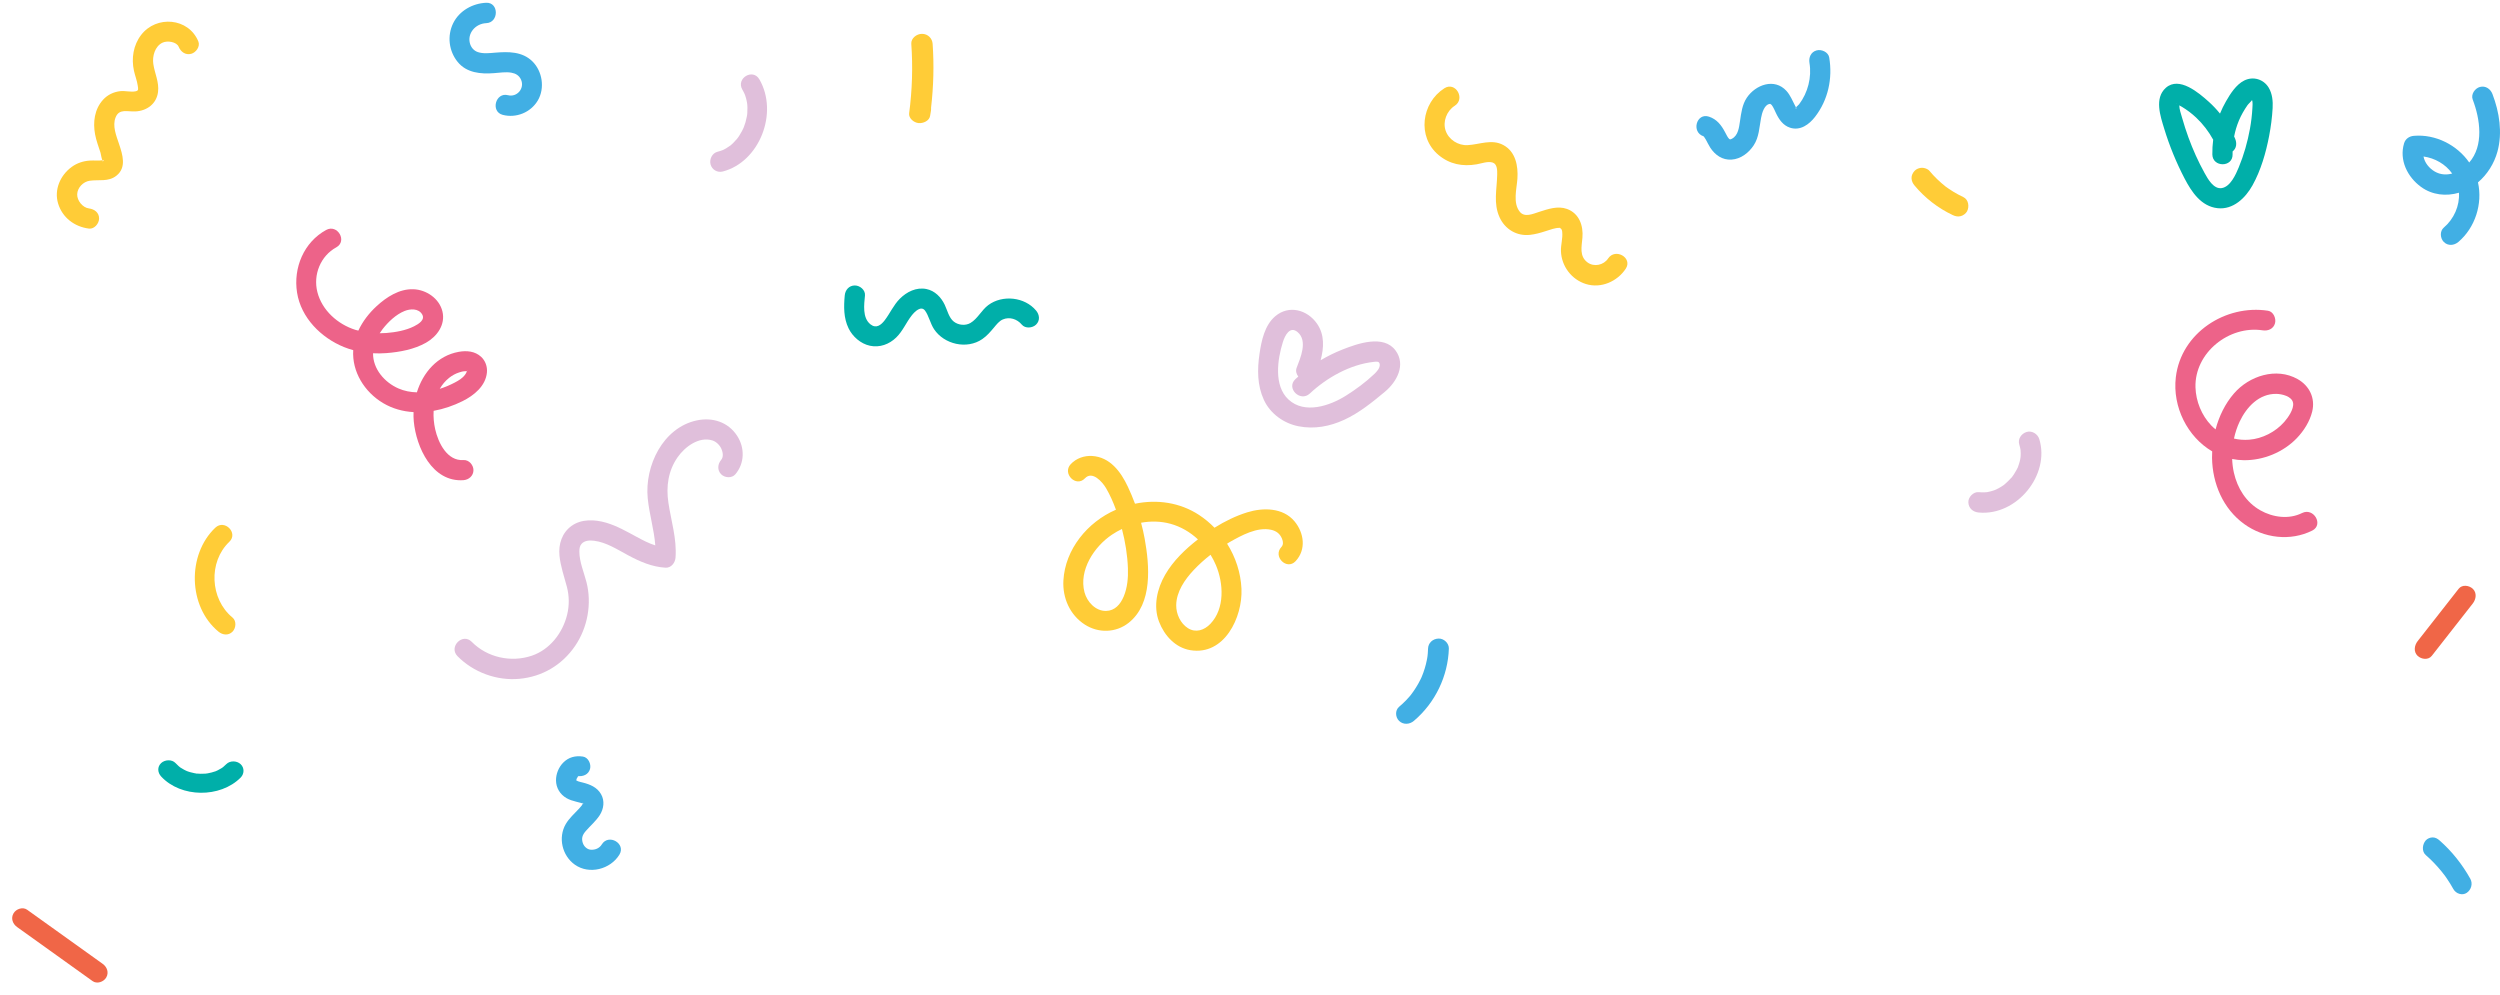 <svg viewBox="42 27.661 616 245.098" xmlns="http://www.w3.org/2000/svg" xmlns:xlink="http://www.w3.org/1999/xlink" xmlns:blush="http://design.blush" overflow="visible" width="616px" height="245.098px"><g id="Celebration/Confetti" stroke="none" stroke-width="1" fill="none" fill-rule="evenodd"><g id="Group-53" transform="translate(45, 28)"><path d="M111.595,91.987 C110.938,92.876 110.02,93.412 109.064,93.919 C107.908,94.53 106.655,95.06 105.356,95.472 C105.941,94.45 106.705,93.525 107.678,92.751 C108.399,92.177 109.254,91.707 110.133,91.43 C110.552,91.299 110.999,91.158 111.439,91.138 C111.508,91.134 111.744,91.12 111.874,91.118 C111.941,91.108 111.998,91.115 112.052,91.127 C112.032,91.172 112.017,91.21 112.016,91.211 C111.929,91.475 111.768,91.755 111.595,91.987 M112.069,90.858 C112.131,90.865 112.111,90.967 112.078,91.059 C112.073,91.056 112.071,91.054 112.068,91.049 C112.057,91.054 112.065,90.858 112.069,90.858 M96.688,76.289 C98.103,75.722 100.103,75.613 101.007,77.105 C101.828,78.461 100.174,79.485 99.029,80.061 C96.981,81.092 94.445,81.537 92.178,81.713 C91.636,81.754 91.097,81.767 90.558,81.773 C90.788,81.415 91.028,81.066 91.285,80.737 C92.663,78.971 94.58,77.135 96.688,76.289 M115.548,87.58 C114.037,86.184 111.993,86.004 110.053,86.35 C104.756,87.297 101.23,91.47 99.718,96.334 C98.16,96.297 96.622,96.006 95.179,95.378 C91.774,93.901 88.866,90.562 88.92,86.706 C90.01,86.762 91.101,86.755 92.178,86.67 C95.485,86.412 99.051,85.76 101.974,84.103 C104.693,82.561 106.799,79.671 106.017,76.407 C105.248,73.2 102.039,71.035 98.848,70.928 C95.383,70.811 92.24,72.848 89.788,75.107 C87.954,76.795 86.356,78.84 85.298,81.123 C85.055,81.058 84.81,81.013 84.569,80.936 C80.231,79.575 76.346,76.135 75.202,71.628 C74.114,67.336 75.988,62.727 79.858,60.607 C82.651,59.076 80.159,54.794 77.362,56.326 C71.858,59.341 69.231,65.655 70.196,71.763 C71.177,77.97 76.121,82.883 81.749,85.173 C82.491,85.476 83.257,85.726 84.033,85.937 C83.699,91.228 86.788,96.239 91.386,98.976 C93.726,100.368 96.288,101.055 98.899,101.206 C98.873,101.968 98.883,102.728 98.954,103.476 C99.564,109.886 103.494,118.515 111.188,117.976 C112.521,117.882 113.66,116.903 113.66,115.497 C113.66,114.228 112.527,112.924 111.188,113.018 C107.198,113.298 104.982,108.793 104.227,105.414 C103.9,103.954 103.76,102.412 103.844,100.891 C106.329,100.447 108.763,99.603 110.993,98.492 C113.789,97.098 116.666,94.781 116.979,91.431 C117.112,90.011 116.605,88.555 115.548,87.58" id="Fill-1" fill="#ED6389"/><path d="M548.85,103.537 C550.564,99.925 553.643,96.644 557.896,96.713 C559.246,96.734 561.763,97.303 562.018,98.96 C562.251,100.466 560.789,102.548 559.852,103.616 C557.669,106.104 554.428,107.753 551.205,108.004 C549.913,108.105 548.654,108.008 547.451,107.723 C547.765,106.267 548.227,104.851 548.85,103.537 M564.231,126.071 C560.974,127.696 557.021,127.151 553.929,125.395 C550.439,123.413 548.291,119.986 547.422,116.093 C547.18,115.008 547.045,113.887 547.002,112.756 C547.947,112.945 548.923,113.049 549.925,113.057 C554.71,113.096 559.591,111.1 562.931,107.628 C564.657,105.833 566.131,103.515 566.727,101.063 C567.53,97.759 566.048,94.717 563.133,93.071 C557.884,90.108 551.207,92.26 547.438,96.624 C545.268,99.135 543.777,102.216 542.917,105.465 C542.544,105.16 542.184,104.833 541.84,104.475 C539.472,101.996 538.07,98.539 537.966,95.117 C537.708,86.56 546.261,79.789 554.513,81.056 C555.836,81.259 557.181,80.719 557.566,79.308 C557.888,78.123 557.166,76.432 555.832,76.227 C545.387,74.624 534.403,81.661 533.121,92.626 C532.266,99.936 536.008,107.322 542.084,110.878 C542.059,111.421 542.035,111.963 542.045,112.503 C542.155,118.847 544.777,125.025 549.961,128.777 C554.817,132.293 561.348,133.085 566.737,130.395 C569.6,128.965 567.088,124.644 564.231,126.071" id="Fill-5" fill="#ED6389"/><path d="M178.617,107.025 C176.392,103.628 172.537,102.421 168.67,103.253 C160.34,105.045 155.827,114.453 156.596,122.411 C156.974,126.32 158.173,130.142 158.465,134.047 C156.876,133.551 155.367,132.756 153.908,131.966 C151.467,130.646 149.021,129.237 146.346,128.453 C143.57,127.642 140.273,127.476 137.814,129.254 C135.475,130.947 134.576,133.738 134.853,136.559 C135.114,139.209 136.005,141.684 136.677,144.24 C137.279,146.529 137.298,148.888 136.727,151.186 C135.615,155.66 132.469,159.719 128.054,161.221 C122.938,162.96 117.053,161.684 113.231,157.801 C110.978,155.515 107.473,159.053 109.726,161.341 C113.651,165.327 119.391,167.428 124.942,166.927 C130.593,166.416 135.484,163.543 138.703,158.822 C141.792,154.293 142.871,148.402 141.5,143.077 C140.869,140.63 139.757,138.121 139.755,135.558 C139.754,134.805 139.851,134.143 140.328,133.628 C141.094,132.803 142.365,132.774 143.402,132.904 C146.41,133.283 149.121,135.064 151.739,136.468 C154.659,138.037 157.633,139.337 160.975,139.542 C162.383,139.628 163.359,138.322 163.453,137.04 C163.79,132.434 162.366,128.023 161.692,123.52 C161.096,119.54 161.636,115.665 163.962,112.326 C165.759,109.748 169.221,107.165 172.514,108.178 C173.478,108.474 174.37,109.356 174.764,110.284 C175.225,111.37 175.214,112.365 174.691,112.981 C173.821,114.007 173.693,115.514 174.691,116.52 C175.581,117.421 177.321,117.552 178.196,116.52 C180.493,113.813 180.556,109.986 178.617,107.025" id="Fill-7" fill="#E0BFDB"/><path d="M335.572,91.867 C333.499,93.84 331.062,95.63 328.639,97.153 C324.694,99.636 318.454,101.797 314.476,98.097 C310.814,94.69 311.761,88.203 313.102,83.94 C313.618,82.297 314.839,79.906 316.72,81.483 C319.299,83.647 317.426,87.829 316.48,90.319 C316.203,91.046 316.43,91.838 316.898,92.448 C316.657,92.661 316.414,92.869 316.178,93.09 C313.815,95.302 317.379,98.835 319.737,96.628 C323.904,92.727 329.661,89.471 335.444,88.835 C336.166,88.757 336.859,88.608 336.963,89.418 C337.086,90.36 336.213,91.256 335.572,91.867 M340.881,86.046 C337.94,82.016 331.503,84.314 327.731,85.806 C325.872,86.541 324.095,87.422 322.399,88.43 C323.221,85.366 323.418,82.133 321.498,79.392 C319.112,75.985 314.605,74.732 311.239,77.568 C308.598,79.792 307.813,83.636 307.339,86.871 C306.78,90.702 306.77,94.599 308.418,98.183 C309.984,101.588 313.31,103.983 316.973,104.698 C320.857,105.457 324.662,104.735 328.217,103.098 C331.9,101.4 335.171,98.751 338.261,96.172 C341.171,93.744 343.454,89.571 340.881,86.046" id="Fill-9" fill="#E0BFDB"/><path d="M494.549,109.192 C494.684,109.633 494.78,110.076 494.868,110.529 C494.746,109.896 494.858,110.475 494.87,110.632 C494.891,110.888 494.901,111.146 494.902,111.403 C494.902,111.597 494.897,111.789 494.886,111.981 C494.883,112.051 494.825,112.812 494.858,112.416 C494.892,112.024 494.794,112.768 494.778,112.844 C494.74,113.033 494.696,113.223 494.648,113.409 C494.534,113.851 494.383,114.276 494.231,114.705 C494.013,115.317 494.465,114.24 494.183,114.826 C494.084,115.033 493.984,115.238 493.877,115.442 C493.678,115.82 493.46,116.188 493.223,116.544 C493.095,116.737 492.959,116.923 492.825,117.111 C492.452,117.636 493.006,116.936 492.671,117.303 C492.086,117.945 491.491,118.54 490.824,119.1 C490.602,119.275 490.617,119.264 490.869,119.069 C490.763,119.146 490.656,119.222 490.546,119.297 C490.383,119.408 490.218,119.515 490.049,119.62 C489.658,119.86 489.253,120.081 488.837,120.275 C488.704,120.338 488.142,120.545 488.725,120.333 C488.541,120.4 488.358,120.47 488.172,120.532 C487.737,120.675 487.293,120.792 486.844,120.881 C486.715,120.905 486.586,120.927 486.456,120.948 C486.779,120.91 486.843,120.901 486.648,120.923 C486.419,120.924 486.187,120.965 485.958,120.973 C485.49,120.991 485.025,120.972 484.559,120.929 C483.223,120.805 481.944,122.171 482.002,123.438 C482.068,124.903 483.128,125.816 484.559,125.948 C493.982,126.818 502.172,116.653 499.481,107.858 C499.097,106.601 497.67,105.68 496.335,106.105 C495.041,106.515 494.137,107.844 494.549,109.192" id="Fill-11" fill="#E0BFDB"/><path d="M179.916,21.746 C180.147,22.143 180.357,22.548 180.543,22.97 C180.339,22.506 180.59,23.114 180.625,23.217 C180.698,23.433 180.765,23.65 180.825,23.868 C180.945,24.308 181.033,24.752 181.109,25.202 C181.014,24.642 181.123,25.367 181.129,25.435 C181.147,25.663 181.16,25.89 181.167,26.119 C181.179,26.577 181.168,27.036 181.135,27.492 C181.132,27.547 181.051,28.299 181.125,27.736 C181.095,27.965 181.056,28.192 181.013,28.417 C180.844,29.326 180.589,30.219 180.252,31.075 C180.412,30.669 180.186,31.211 180.135,31.32 C180.039,31.529 179.937,31.735 179.831,31.939 C179.619,32.346 179.388,32.741 179.14,33.124 C179.015,33.316 178.887,33.505 178.754,33.688 C179.005,33.343 178.651,33.807 178.578,33.895 C178.291,34.242 177.986,34.573 177.665,34.887 C177.505,35.043 177.336,35.189 177.174,35.342 C176.8,35.694 177.426,35.185 176.973,35.507 C176.641,35.745 176.311,35.977 175.961,36.184 C175.769,36.297 175.573,36.396 175.38,36.504 C175.281,36.554 175.182,36.602 175.082,36.649 C175.29,36.561 175.314,36.551 175.153,36.616 C174.702,36.797 174.244,36.941 173.775,37.061 C172.502,37.387 171.741,38.876 172.081,40.163 C172.437,41.509 173.788,42.249 175.063,41.924 C184.109,39.612 188.908,27.475 184.103,19.202 C182.492,16.427 178.298,18.958 179.916,21.746" id="Fill-13" fill="#E0BFDB"/><path d="M50.051,129.687 C43.055,136.336 43.333,149.137 50.843,155.306 C51.864,156.146 53.294,156.313 54.292,155.306 C55.15,154.441 55.318,152.672 54.292,151.828 C48.718,147.249 48.306,138.103 53.501,133.166 C55.789,130.99 52.336,127.517 50.051,129.687" id="Fill-15" fill="#FFCC37"/><path d="M296.609,138.927 C298.49,143.403 298.832,149.612 295.234,153.379 C293.714,154.972 291.618,155.641 289.718,154.448 C287.863,153.28 286.798,150.951 286.818,148.794 C286.852,145.468 288.931,142.457 291.129,140.12 C292.411,138.756 293.803,137.503 295.281,136.358 C295.79,137.181 296.237,138.042 296.609,138.927 M274.919,139.661 C275.007,142.001 274.789,144.481 273.887,146.627 C273.062,148.588 271.702,150.154 269.528,150.195 C266.937,150.245 264.842,147.939 264.222,145.605 C262.775,140.154 266.605,134.336 270.988,131.402 C271.772,130.878 272.595,130.408 273.447,130.001 C274.272,133.161 274.797,136.395 274.919,139.661 M315.96,128.108 C313.135,124.727 308.23,124.687 304.331,125.896 C301.512,126.771 298.79,128.108 296.252,129.693 C295.103,128.519 293.837,127.459 292.457,126.553 C287.723,123.443 282.052,122.664 276.665,123.778 C276.134,122.355 275.547,120.952 274.899,119.576 C273.17,115.904 270.503,112.271 266.087,112.012 C264.134,111.898 262.173,112.595 260.83,114.027 C258.656,116.345 262.148,119.844 264.329,117.518 C266.147,115.581 268.62,118.39 269.53,119.942 C270.512,121.616 271.3,123.416 271.974,125.256 C271.943,125.269 271.912,125.281 271.883,125.293 C264.955,128.316 259.455,134.996 259.021,142.686 C258.779,146.997 260.626,151.189 264.3,153.558 C267.651,155.719 271.963,155.603 275.091,153.131 C281.074,148.405 280.235,138.988 279.048,132.394 C278.81,131.071 278.509,129.761 278.162,128.464 C280.559,128.024 283.037,128.071 285.425,128.727 C287.96,129.424 290.255,130.781 292.169,132.563 C289.041,135.003 286.085,137.827 284.093,141.279 C282.101,144.729 281.121,149.021 282.588,152.852 C283.885,156.235 286.59,159.254 290.317,159.866 C298.701,161.242 303.203,151.749 302.899,144.757 C302.727,140.793 301.454,136.95 299.355,133.621 C299.563,133.499 299.762,133.361 299.971,133.243 C302.856,131.607 306.773,129.428 310.219,130.205 C311.499,130.495 312.373,131.166 312.879,132.375 C313.213,133.175 313.228,133.919 312.732,134.448 C310.559,136.767 314.05,140.264 316.231,137.938 C318.902,135.088 318.333,130.95 315.96,128.108" id="Fill-17" fill="#FFCC37"/><path d="M352.901,21.406 C347.239,25.011 346.128,33.378 351.445,37.841 C354.184,40.14 357.376,40.743 360.847,40.15 C362.008,39.952 363.654,39.313 364.828,39.726 C365.966,40.125 365.926,41.733 365.907,42.734 C365.836,46.345 364.927,49.771 366.5,53.218 C367.851,56.175 370.759,57.893 374.011,57.527 C375.306,57.382 376.53,57.038 377.768,56.638 C378.923,56.265 380.261,55.78 381.169,55.811 C381.764,55.83 380.986,55.644 381.517,55.882 C381.114,55.7 381.762,56.151 381.539,55.897 C381.812,56.209 381.88,56.362 381.929,56.801 C382.104,58.372 381.563,59.975 381.618,61.553 C381.746,65.241 384.225,68.556 387.787,69.651 C391.509,70.794 395.49,69.021 397.576,65.885 C399.367,63.189 395.014,60.679 393.233,63.358 C392.145,64.993 389.777,65.509 388.174,64.329 C386.102,62.806 386.723,60.43 386.91,58.231 C387.164,55.26 386.118,52.233 383.094,51.14 C380.835,50.325 378.443,51.164 376.276,51.859 C374.673,52.374 372.679,53.297 371.5,51.867 C369.701,49.685 370.725,46.188 370.892,43.674 C371.099,40.539 370.453,37.034 367.429,35.403 C364.538,33.843 361.613,35.265 358.622,35.425 C356.275,35.551 353.937,34.062 353.19,31.814 C352.454,29.602 353.478,26.977 355.44,25.729 C358.157,23.999 355.638,19.662 352.901,21.406" id="Fill-19" fill="#FFCC37"/><path d="M480.755,48.217 C479.924,47.825 479.114,47.393 478.328,46.916 C477.926,46.672 477.529,46.416 477.141,46.149 C476.956,46.023 476.775,45.894 476.594,45.763 C476.493,45.691 476.394,45.616 476.294,45.543 C475.93,45.28 476.65,45.826 476.402,45.628 C474.939,44.472 473.6,43.186 472.407,41.753 C472.009,41.273 471.182,41 470.583,41 C469.95,41 469.194,41.28 468.759,41.753 C468.306,42.242 467.971,42.885 468.002,43.57 C468.035,44.288 468.299,44.837 468.759,45.388 C471.295,48.439 474.555,50.959 478.15,52.655 C478.789,52.956 479.435,53.107 480.139,52.914 C480.737,52.75 481.386,52.29 481.681,51.734 C482.287,50.59 482.058,48.831 480.755,48.217" id="Fill-21" fill="#FFCC37"/><path d="M226.799,10.452 C226.707,9.13 225.658,8 224.172,8 C222.821,8 221.451,9.124 221.544,10.452 C221.945,16.164 221.767,21.895 221.013,27.576 C220.855,28.769 222.134,29.855 223.292,29.984 C224.462,30.114 225.972,29.447 226.174,28.229 C226.246,27.801 226.317,27.373 226.387,26.946 C226.428,26.698 226.432,26.451 226.415,26.206 C227.023,20.974 227.167,15.706 226.799,10.452" id="Fill-23" fill="#FFCC37"/><path d="M252.291,76.184 C249.494,72.821 243.999,72.233 240.5,74.846 C238.846,76.08 237.878,78.212 236.111,79.246 C234.892,79.958 233.162,79.807 232.011,78.902 C230.806,77.957 230.405,76.059 229.776,74.753 C228.89,72.907 227.373,71.307 225.269,70.877 C222.784,70.371 220.413,71.567 218.709,73.28 C217.156,74.843 216.326,76.822 215.016,78.547 C214.087,79.768 212.889,80.698 211.48,79.576 C209.441,77.95 209.921,74.683 210.13,72.447 C210.252,71.13 208.897,70 207.637,70 C206.187,70 205.268,71.126 205.145,72.447 C204.889,75.196 204.849,78.005 206.085,80.555 C207.075,82.599 209.069,84.361 211.351,84.852 C213.762,85.37 216.11,84.492 217.831,82.814 C219.449,81.238 220.253,79.17 221.615,77.427 C222.414,76.404 223.955,74.9 224.927,76.195 C225.835,77.405 226.222,79.374 227.152,80.775 C229.625,84.506 235.237,85.83 239.037,83.21 C240.179,82.423 241.028,81.425 241.907,80.377 C242.528,79.636 243.181,78.764 244.103,78.37 C245.771,77.658 247.628,78.277 248.766,79.644 C249.618,80.669 251.407,80.513 252.291,79.644 C253.323,78.632 253.145,77.211 252.291,76.184" id="Fill-25" fill="#00AFA9"/><path d="M551.99,26.31 C551.896,28.015 551.695,29.709 551.39,31.39 C550.798,34.646 549.885,37.871 548.615,40.929 C547.889,42.676 546.577,45.659 544.446,46.006 C542.426,46.334 541.004,43.736 540.19,42.26 C538.643,39.461 537.327,36.532 536.232,33.529 C535.658,31.953 535.142,30.356 534.686,28.743 C534.382,27.669 533.985,26.62 533.975,25.618 C534.208,25.75 534.447,25.874 534.672,26.01 C535.922,26.767 537.074,27.643 538.139,28.644 C539.834,30.239 541.22,32.069 542.328,34.081 C542.175,35.29 542.101,36.509 542.122,37.728 C542.177,40.931 547.163,40.941 547.108,37.728 C547.103,37.477 547.109,37.228 547.113,36.977 C548.111,36.193 548.201,34.918 547.716,33.779 C547.645,33.614 547.564,33.453 547.49,33.288 C547.748,31.948 548.137,30.632 548.67,29.358 C549.226,28.033 549.96,26.763 550.776,25.585 C551.005,25.256 551.618,24.727 551.903,24.319 C551.95,24.482 551.985,24.614 551.98,24.588 C552.074,25.145 552.022,25.752 551.99,26.31 M533.426,25.293 C533.255,25.329 533.195,25.185 533.426,25.293 M534.094,24.839 C534.092,24.844 534.087,24.846 534.084,24.851 C534.085,24.847 534.086,24.839 534.085,24.838 C534.136,24.665 534.139,24.665 534.094,24.839 M556.008,21.264 C554.745,19.162 552.167,18.399 549.968,19.507 C547.966,20.516 546.564,22.752 545.48,24.637 C544.92,25.607 544.432,26.616 544.009,27.651 C543.161,26.607 542.236,25.626 541.239,24.731 C538.78,22.524 533.949,18.392 530.671,21.29 C527.777,23.849 529.324,28.295 530.265,31.384 C531.549,35.595 533.234,39.702 535.264,43.609 C536.993,46.937 539.352,50.517 543.419,50.96 C547.268,51.379 550.283,48.443 552.021,45.32 C554.075,41.631 555.322,37.296 556.113,33.17 C556.546,30.908 556.845,28.609 556.976,26.31 C557.072,24.607 556.907,22.759 556.008,21.264" id="Fill-29" fill="#00AFA9"/><path d="M52.758,187.949 C52.521,188.186 52.278,188.415 52.016,188.629 C52.015,188.631 51.522,188.997 51.789,188.811 C52.058,188.622 51.593,188.932 51.541,188.965 C51.256,189.142 50.961,189.306 50.659,189.456 C50.477,189.546 50.288,189.622 50.105,189.71 C50.298,189.617 50.383,189.611 50.133,189.697 C49.485,189.92 48.829,190.102 48.149,190.22 C48.045,190.238 47.385,190.292 47.993,190.251 C47.856,190.261 47.718,190.278 47.58,190.288 C47.2,190.315 46.82,190.325 46.439,190.32 C46.094,190.313 45.748,190.265 45.404,190.26 C45.034,190.254 45.984,190.364 45.348,190.252 C45.178,190.222 45.008,190.195 44.84,190.16 C44.502,190.094 44.169,190.011 43.839,189.916 C43.675,189.869 43.512,189.817 43.351,189.763 C43.288,189.741 42.759,189.536 43.074,189.667 C43.391,189.799 42.812,189.544 42.812,189.544 C42.659,189.473 42.508,189.398 42.358,189.319 C42.058,189.162 41.773,188.988 41.49,188.806 C41.295,188.682 41.163,188.555 41.423,188.765 C41.292,188.66 41.161,188.557 41.035,188.448 C40.753,188.206 40.493,187.948 40.243,187.678 C39.357,186.723 37.619,186.827 36.713,187.678 C35.703,188.626 35.824,190.037 36.713,190.994 C41.588,196.25 51.24,196.328 56.289,191.265 C57.21,190.341 57.264,188.866 56.289,187.949 C55.357,187.074 53.683,187.023 52.758,187.949" id="Fill-31" fill="#00AFA9"/><path d="M45.868,9.863 C43.457,4.033 35.529,3.367 31.761,8.289 C29.849,10.789 29.341,14.048 30.002,17.075 C30.271,18.308 30.759,19.506 30.94,20.759 C31.064,21.626 31.204,21.987 30.408,22.158 C29.239,22.408 27.849,21.985 26.634,22.122 C25,22.306 23.521,23.007 22.406,24.225 C20.271,26.559 19.868,29.782 20.429,32.771 C20.72,34.323 21.288,35.803 21.77,37.303 C21.908,37.736 22.022,38.987 22.339,39.324 C22.423,39.415 21.972,40.198 22.557,39.087 C22.622,39.032 22.698,39.002 22.783,39 C22.604,39.065 22.421,39.114 22.236,39.151 C21.481,39.296 20.088,39.158 19.098,39.228 C17.51,39.339 15.999,39.833 14.705,40.764 C11.867,42.808 10.272,46.413 11.327,49.838 C12.395,53.303 15.354,55.528 18.906,55.986 C20.253,56.16 21.417,54.72 21.417,53.501 C21.417,52.015 20.257,51.192 18.906,51.017 C17.333,50.814 15.959,49.042 16.02,47.52 C16.084,45.899 17.487,44.429 19.098,44.197 C21.38,43.868 23.685,44.524 25.664,42.969 C28.24,40.949 27.207,37.768 26.34,35.162 C25.659,33.115 24.638,30.686 25.489,28.573 C26.374,26.373 28.35,27.21 30.369,27.115 C33.226,26.982 35.57,25.218 35.938,22.339 C36.251,19.897 35.118,17.764 34.773,15.413 C34.496,13.525 35.167,11.069 37.035,10.177 C38.248,9.598 40.523,9.966 41.026,11.184 C41.538,12.425 42.695,13.304 44.114,12.919 C45.302,12.596 46.384,11.112 45.868,9.863" id="Fill-33" fill="#FFCC37"/><path d="M602.808,144.74 C599.439,149.042 596.071,153.343 592.701,157.645 C591.89,158.682 591.65,160.26 592.701,161.26 C593.603,162.116 595.323,162.369 596.192,161.26 C599.56,156.958 602.929,152.656 606.299,148.355 C607.11,147.318 607.35,145.74 606.299,144.74 C605.397,143.884 603.677,143.631 602.808,144.74" id="Fill-35" fill="#F06647"/><g id="Group-39" transform="translate(0, 223)" fill="#F06647"><path d="M22.294,14.146 C16.09,9.704 9.887,5.262 3.683,0.82 C2.604,0.048 0.959,0.627 0.333,1.706 C-0.386,2.943 0.13,4.309 1.211,5.083 C7.415,9.525 13.618,13.967 19.822,18.409 C20.901,19.182 22.547,18.602 23.173,17.523 C23.891,16.285 23.376,14.919 22.294,14.146" id="Fill-37"/></g><path d="M140.625,186.079 C138.769,185.805 137.089,186.231 135.76,187.59 C134.646,188.729 133.985,190.371 134,191.952 C134.018,193.794 134.993,195.401 136.595,196.325 C137.315,196.741 138.148,196.99 138.952,197.195 C139.326,197.292 139.703,197.374 140.074,197.483 C140.495,197.609 140.52,197.578 140.732,197.76 C140.773,197.795 140.552,197.603 140.597,197.6 C140.643,197.677 140.691,197.754 140.738,197.831 C140.717,197.787 140.696,197.744 140.675,197.699 C140.876,197.664 140.304,197.179 140.66,197.725 C140.59,197.617 140.839,197.256 140.609,197.742 C140.769,197.402 140.388,198.064 140.325,198.157 C140.245,198.27 139.94,198.628 139.703,198.884 C138.569,200.113 137.244,201.259 136.399,202.716 C134.472,206.039 135.496,210.469 138.617,212.7 C142.18,215.247 147.427,213.855 149.625,210.241 C151.296,207.493 146.943,204.993 145.275,207.735 C144.72,208.648 143.684,209.112 142.566,209.03 C141.71,208.969 140.887,208.29 140.587,207.319 C140.243,206.206 140.487,205.405 141.329,204.435 C142.461,203.131 143.802,202.007 144.752,200.551 C145.771,198.988 146.054,196.987 145.087,195.325 C144.104,193.632 142.4,192.936 140.574,192.476 C140.199,192.383 139.814,192.302 139.449,192.173 C139.361,192.141 138.909,191.888 139.107,192.059 C138.902,191.848 138.889,191.845 139.068,192.051 C138.93,191.798 138.926,191.798 139.058,192.051 C138.993,191.765 138.987,191.769 139.039,192.063 C139.032,191.914 139.034,191.766 139.048,191.616 C138.82,192.33 139.352,190.933 139.073,191.549 C139.119,191.446 139.618,190.724 139.322,191.102 C139.537,190.908 139.536,190.891 139.318,191.048 C139.438,190.963 139.564,190.888 139.696,190.822 C139.432,190.933 139.438,190.946 139.716,190.864 C139.573,190.924 139.429,190.926 139.286,190.868 C140.629,191.066 141.993,190.535 142.384,189.133 C142.711,187.961 141.978,186.278 140.625,186.079" id="Fill-40" fill="#41AFE4"/><g id="Group-44" transform="translate(107, 0)" fill="#41AFE4"><path d="M13.864,27.961 C17.15,28.825 20.767,27.401 22.533,24.389 C24.301,21.375 23.638,17.2 21.186,14.788 C18.675,12.316 15.233,12.373 11.998,12.637 C10.569,12.754 9.062,12.937 7.753,12.5 C6.792,12.179 6.123,11.416 5.83,10.481 C5.034,7.933 7.128,5.475 9.81,5.367 C12.952,5.241 12.968,0.215 9.81,0.343 C6.505,0.476 3.185,2.276 1.662,5.387 C0.131,8.514 0.598,12.252 2.775,14.928 C4.976,17.635 8.478,17.937 11.672,17.688 C13.067,17.578 14.665,17.335 15.994,17.567 C17.068,17.757 17.918,18.254 18.383,19.291 C19.337,21.42 17.387,23.701 15.166,23.117 C12.111,22.314 10.808,27.158 13.864,27.961" id="Fill-42"/></g><path d="M416.745,33.242 C416.461,33.149 416.8,33.265 416.86,33.314 C416.587,33.097 416.903,33.394 416.931,33.428 C416.754,33.208 417.261,33.958 417.307,34.038 C417.685,34.703 417.994,35.407 418.413,36.05 C419.596,37.865 421.389,39.132 423.646,38.989 C425.946,38.842 427.909,37.309 429.127,35.442 C430.44,33.433 430.494,31.012 430.924,28.734 C431.139,27.595 431.731,25.186 433.326,25.256 C433.087,25.245 433.512,25.486 433.531,25.511 C433.995,26.128 434.289,26.879 434.619,27.571 C435.355,29.11 436.358,30.57 438.064,31.126 C440.584,31.946 442.765,30.342 444.225,28.455 C447.461,24.275 448.582,18.992 447.72,13.831 C447.497,12.493 445.832,11.746 444.616,12.079 C443.189,12.469 442.629,13.823 442.853,15.165 C443.441,18.687 442.464,22.503 440.304,25.349 C440.133,25.573 439.436,26.111 439.387,26.334 C439.341,26.535 439.318,26.225 439.343,26.356 C439.332,26.298 439.609,26.351 439.624,26.354 C440.155,26.453 439.617,26.337 439.616,26.337 C439.766,26.342 439.879,26.695 439.622,26.281 C439.842,26.634 439.382,25.844 439.335,25.759 C438.649,24.483 438.169,23.145 437.174,22.054 C434.218,18.817 429.588,20.534 427.426,23.723 C426.266,25.435 426.032,27.525 425.733,29.511 C425.503,31.042 425.304,33.01 423.771,33.835 C423.33,34.07 423.254,34.031 423.062,33.875 C422.751,33.619 422.375,32.842 422.071,32.263 C421.144,30.504 420.053,29.054 418.086,28.403 C414.997,27.381 413.673,32.226 416.745,33.242" id="Fill-45" fill="#41AFE4"/><path d="M594.697,210.337 C596.11,211.575 597.424,212.933 598.617,214.406 C598.899,214.754 599.173,215.11 599.444,215.469 C599.758,215.885 599.2,215.125 599.377,215.377 C599.45,215.48 599.524,215.58 599.595,215.683 C599.725,215.866 599.853,216.052 599.98,216.239 C600.526,217.048 601.037,217.883 601.515,218.74 C602.155,219.885 603.716,220.395 604.812,219.65 C605.906,218.907 606.361,217.399 605.676,216.175 C603.688,212.615 601.119,209.385 598.105,206.745 C597.601,206.303 597.078,206 596.401,206 C595.81,206 595.104,206.277 594.697,206.745 C593.88,207.682 593.662,209.43 594.697,210.337" id="Fill-47" fill="#41AFE4"/><path d="M596.955,41.945 C595.523,41.121 594.433,39.747 594.152,38.221 C596.96,38.615 599.583,40.107 601.219,42.419 C599.807,42.802 598.315,42.726 596.955,41.945 M611.146,22.846 C610.663,21.578 609.441,20.708 608.039,21.091 C606.816,21.425 605.789,22.906 606.275,24.181 C608.131,29.057 609.047,35.561 605.418,39.7 C602.428,35.375 597.12,32.69 591.801,33.127 C590.66,33.22 589.704,33.845 589.365,34.971 C588.124,39.103 590.176,43.265 593.543,45.717 C596.308,47.729 599.73,48.081 602.89,47.148 C603.089,50.366 601.646,53.624 599.158,55.732 C598.119,56.613 598.247,58.378 599.158,59.285 C600.188,60.307 601.689,60.167 602.73,59.285 C606.9,55.751 608.748,49.874 607.573,44.599 C609.886,42.64 611.576,39.914 612.366,37.033 C613.652,32.343 612.85,27.321 611.146,22.846" id="Fill-49" fill="#41AFE4"/><path d="M348.872,159.467 C348.86,159.848 348.841,160.229 348.811,160.609 C348.796,160.778 348.781,160.946 348.762,161.115 C348.758,161.158 348.701,161.629 348.73,161.418 C348.761,161.188 348.656,161.86 348.659,161.844 C348.63,162.01 348.598,162.178 348.565,162.343 C348.498,162.677 348.424,163.008 348.341,163.336 C348.166,164.036 347.954,164.728 347.709,165.408 C347.579,165.768 347.44,166.125 347.292,166.478 C347.393,166.236 347.286,166.497 347.241,166.593 C347.15,166.786 347.059,166.978 346.964,167.168 C346.317,168.471 345.54,169.704 344.652,170.865 C344.391,171.204 344.841,170.641 344.569,170.971 C344.46,171.103 344.348,171.234 344.235,171.363 C343.981,171.656 343.719,171.942 343.45,172.222 C342.909,172.781 342.337,173.307 341.742,173.811 C340.701,174.69 340.806,176.398 341.742,177.296 C342.774,178.29 344.323,178.178 345.366,177.296 C350.666,172.82 353.785,166.226 353.999,159.467 C354.04,158.177 352.791,156.944 351.436,157.002 C350.011,157.063 348.916,158.085 348.872,159.467" id="Fill-51" fill="#41AFE4"/></g></g></svg>